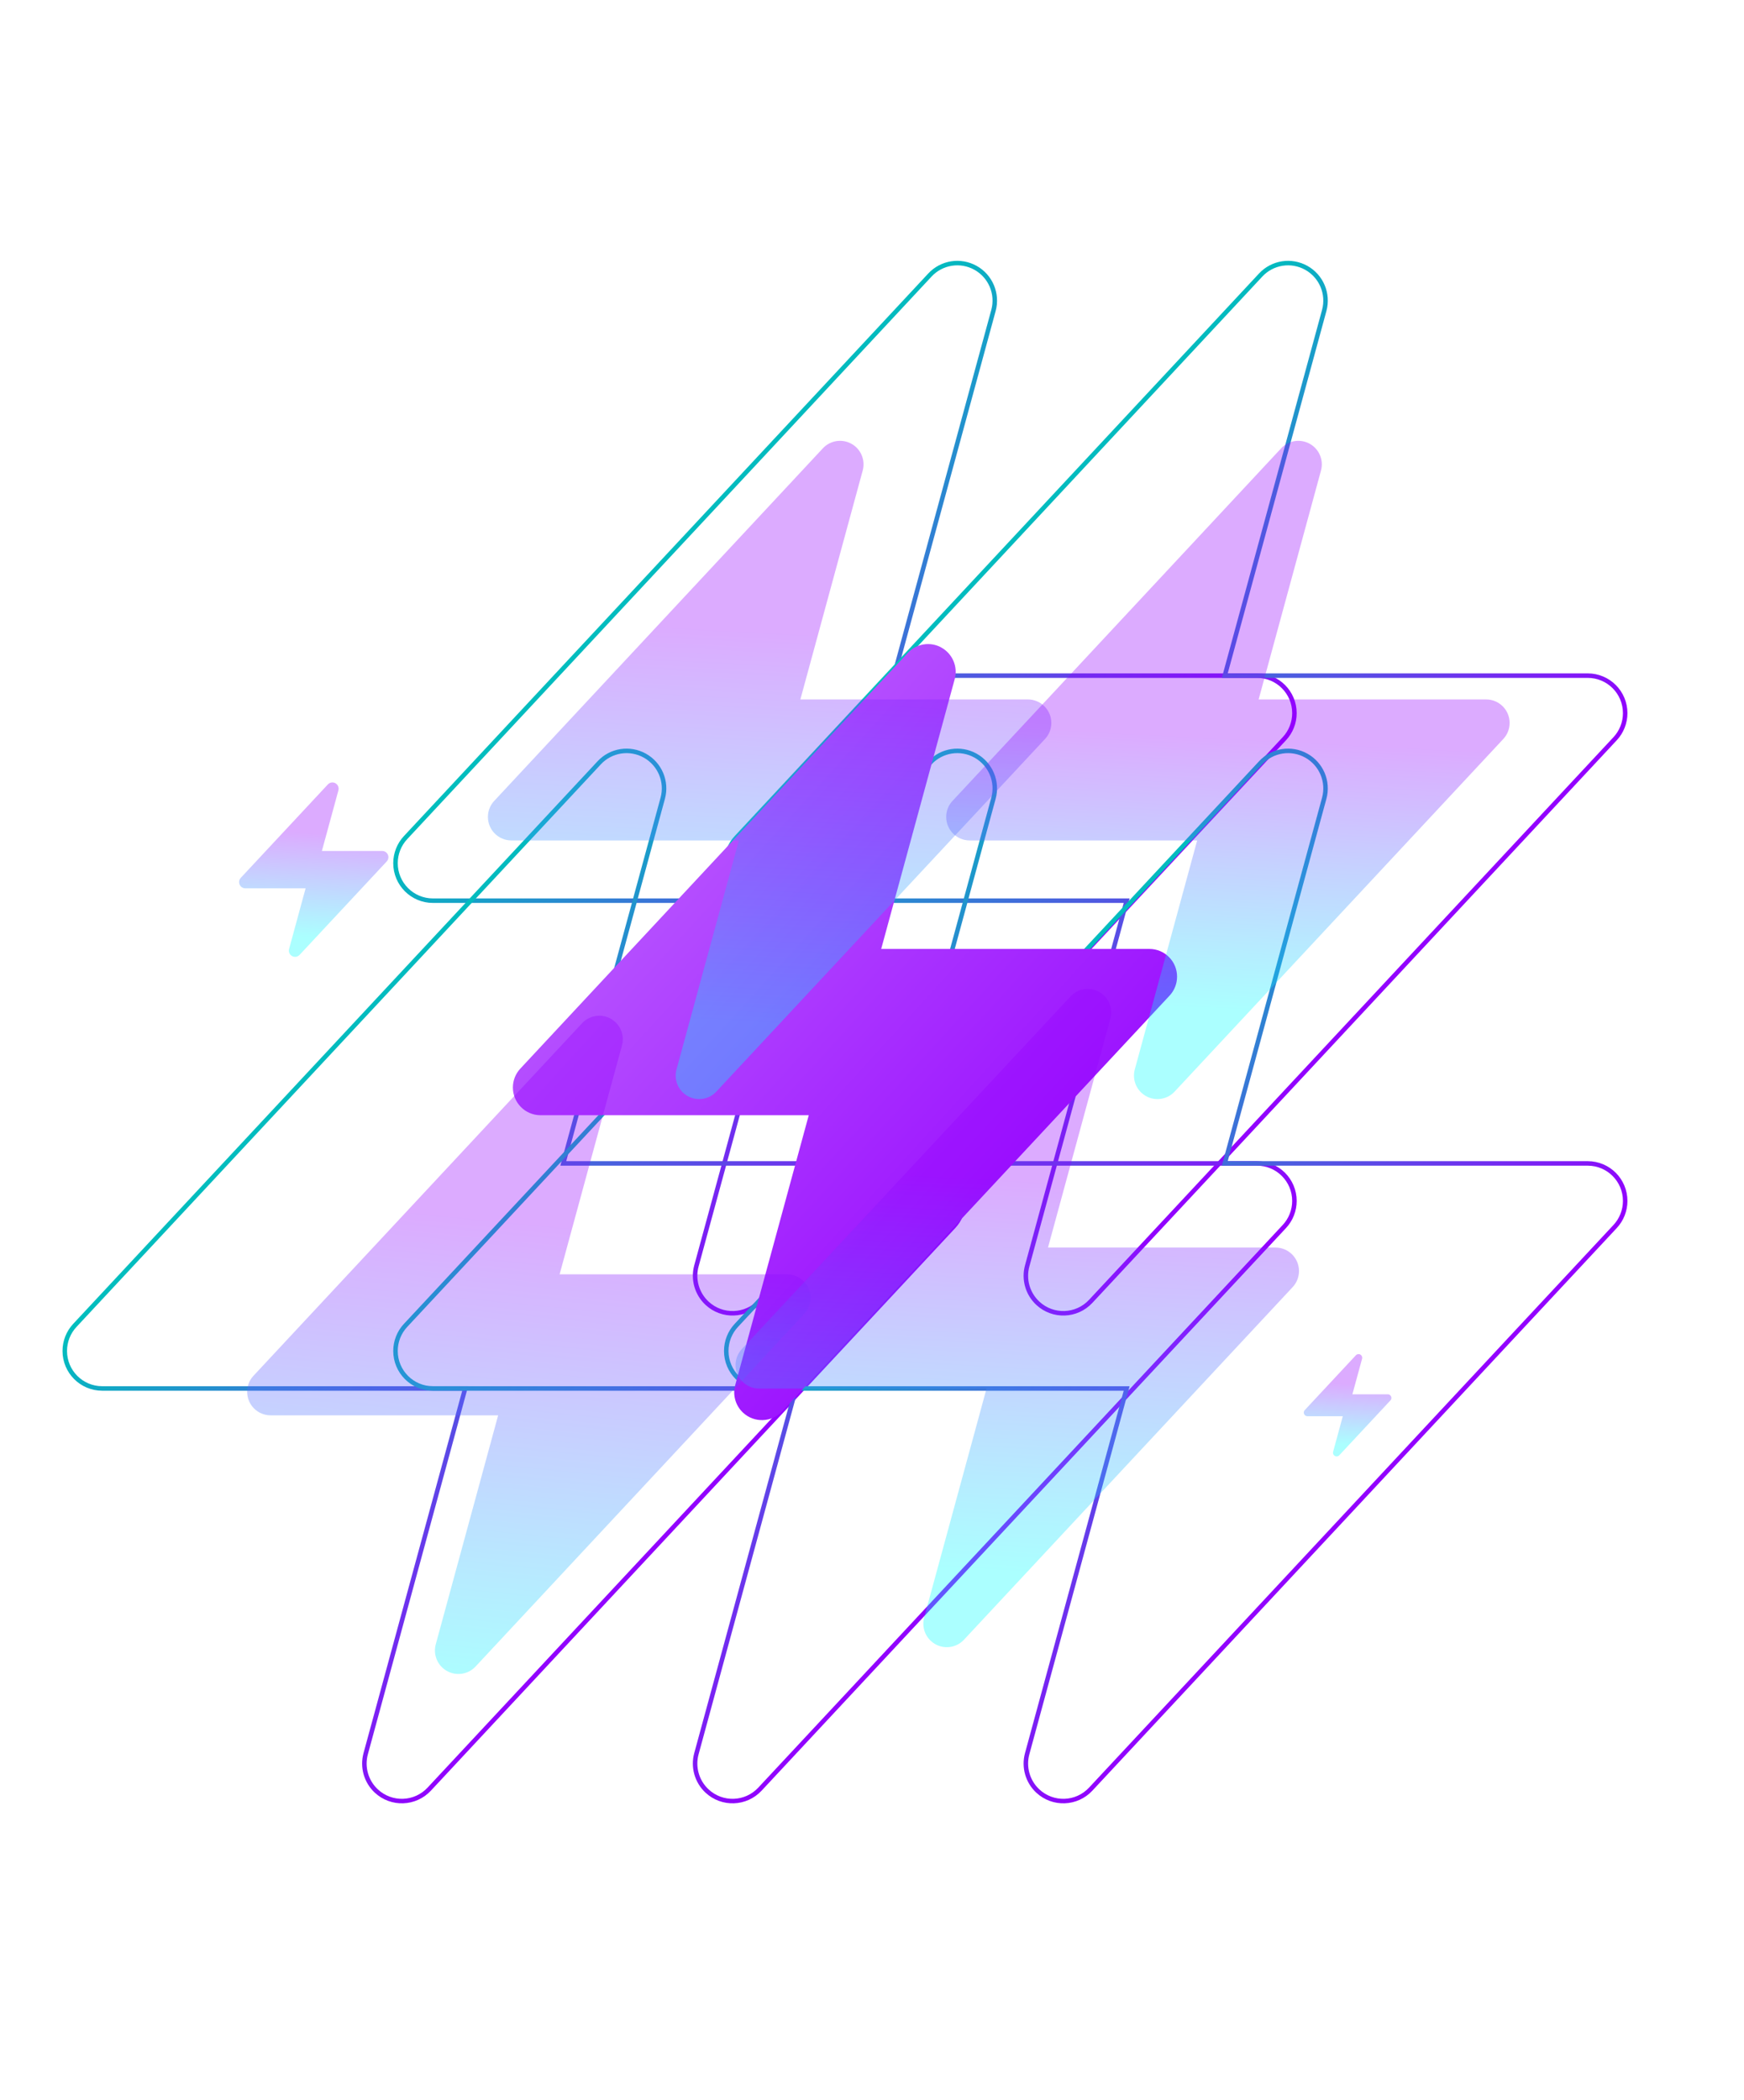 <svg width="387" height="466" viewBox="0 0 387 466" fill="none" xmlns="http://www.w3.org/2000/svg">
<path fill-rule="evenodd" clip-rule="evenodd" d="M216.477 59.428C219.815 61.29 221.458 65.192 220.457 68.878L198.386 149.911H278.928C283.519 149.911 287.238 153.634 287.238 158.232C287.238 160.34 286.439 162.374 284.998 163.914L168.639 288.741C165.511 292.106 160.254 292.293 156.894 289.16C154.632 287.052 153.721 283.852 154.542 280.862L176.614 199.844H96.072C91.48 199.844 87.762 196.12 87.762 191.523C87.762 189.414 88.561 187.381 90.002 185.841L206.36 61.013C208.966 58.217 213.14 57.567 216.477 59.428Z" stroke="url(#paint0_linear_10841_20150)" stroke-miterlimit="10"/>
<path fill-rule="evenodd" clip-rule="evenodd" d="M289.874 59.428C293.211 61.29 294.854 65.192 293.854 68.878L271.782 149.911H352.324C356.916 149.911 360.634 153.634 360.634 158.232C360.634 160.34 359.835 162.374 358.394 163.914L242.036 288.741C238.907 292.106 233.651 292.293 230.291 289.16C228.029 287.052 227.118 283.852 227.939 280.862L250.01 199.844H169.468C164.877 199.844 161.158 196.12 161.158 191.523C161.158 189.414 161.957 187.381 163.398 185.841L279.757 61.013C282.363 58.217 286.536 57.567 289.874 59.428Z" stroke="url(#paint1_linear_10841_20150)" stroke-miterlimit="10"/>
<path fill-rule="evenodd" clip-rule="evenodd" d="M143.089 167.659C146.426 169.52 148.069 173.423 147.068 177.108L124.997 258.141H205.539C210.131 258.141 213.849 261.864 213.849 266.462C213.849 268.57 213.05 270.604 211.609 272.144L95.251 396.972C92.122 400.336 86.866 400.523 83.506 397.391C81.243 395.282 80.332 392.083 81.154 389.092L103.225 308.074H22.683C18.091 308.074 14.373 304.351 14.373 299.753C14.373 297.645 15.172 295.611 16.613 294.071L132.972 169.244C135.577 166.447 139.751 165.797 143.089 167.659Z" stroke="url(#paint2_linear_10841_20150)" stroke-miterlimit="10"/>
<path fill-rule="evenodd" clip-rule="evenodd" d="M216.477 167.659C219.815 169.52 221.458 173.423 220.457 177.108L198.386 258.141H278.928C283.519 258.141 287.238 261.864 287.238 266.462C287.238 268.57 286.439 270.604 284.998 272.144L168.639 396.972C165.511 400.336 160.254 400.523 156.894 397.391C154.632 395.282 153.721 392.083 154.542 389.092L176.614 308.074H96.072C91.48 308.074 87.762 304.351 87.762 299.753C87.762 297.645 88.561 295.611 90.002 294.071L206.36 169.244C208.966 166.447 213.14 165.797 216.477 167.659Z" stroke="url(#paint3_linear_10841_20150)" stroke-miterlimit="10"/>
<path fill-rule="evenodd" clip-rule="evenodd" d="M289.874 167.659C293.211 169.52 294.854 173.423 293.854 177.108L271.782 258.141H352.324C356.916 258.141 360.634 261.864 360.634 266.462C360.634 268.57 359.835 270.604 358.394 272.144L242.036 396.972C238.907 400.336 233.651 400.523 230.291 397.391C228.029 395.282 227.118 392.083 227.939 389.092L250.01 308.074H169.468C164.877 308.074 161.158 304.351 161.158 299.753C161.158 297.645 161.957 295.611 163.398 294.071L279.757 169.244C282.363 166.447 286.536 165.797 289.874 167.659Z" stroke="url(#paint4_linear_10841_20150)" stroke-miterlimit="10"/>
<path fill-rule="evenodd" clip-rule="evenodd" d="M208.914 143.691C211.378 145.067 212.595 147.945 211.856 150.674L195.541 210.55H255.057C258.447 210.55 261.202 213.301 261.195 216.702C261.195 218.257 260.605 219.76 259.544 220.896L173.567 313.136C171.253 315.618 167.37 315.76 164.884 313.443C163.211 311.88 162.539 309.518 163.151 307.312L179.466 247.444H119.95C116.56 247.444 113.812 244.693 113.812 241.291C113.812 239.736 114.402 238.233 115.47 237.097L201.447 144.857C203.374 142.794 206.457 142.308 208.921 143.684L208.914 143.691Z" fill="url(#paint5_linear_10841_20150)"/>
<g opacity="0.33" filter="url(#filter0_d_10841_20150)">
<path fill-rule="evenodd" clip-rule="evenodd" d="M181.945 91.47C184.035 92.636 185.066 95.081 184.438 97.398L170.603 148.191H221.084C223.959 148.191 226.296 150.523 226.296 153.409C226.296 154.732 225.796 156.003 224.892 156.968L151.959 235.205C149.995 237.313 146.702 237.433 144.597 235.466C143.178 234.143 142.611 232.139 143.126 230.263L156.961 179.478H106.48C103.606 179.478 101.269 177.146 101.269 174.26C101.269 172.937 101.769 171.666 102.672 170.701L175.605 92.464C177.241 90.715 179.854 90.304 181.945 91.47Z" fill="url(#paint6_linear_10841_20150)"/>
</g>
<g opacity="0.33" filter="url(#filter1_d_10841_20150)">
<path fill-rule="evenodd" clip-rule="evenodd" d="M67.43 166.784C67.983 167.09 68.259 167.741 68.095 168.354L64.429 181.811H77.809C78.57 181.811 79.19 182.431 79.19 183.194C79.19 183.545 79.056 183.882 78.817 184.136L59.486 204.867C58.963 205.428 58.09 205.458 57.537 204.934C57.164 204.583 57.007 204.052 57.149 203.559L60.815 190.102H47.435C46.673 190.102 46.054 189.481 46.054 188.719C46.054 188.367 46.188 188.031 46.427 187.777L65.758 167.046C66.191 166.582 66.885 166.47 67.438 166.784H67.43Z" fill="url(#paint7_linear_10841_20150)"/>
</g>
<g opacity="0.33" filter="url(#filter2_d_10841_20150)">
<path fill-rule="evenodd" clip-rule="evenodd" d="M294.861 293.556C295.19 293.735 295.347 294.117 295.249 294.475L293.099 302.37H300.946C301.394 302.37 301.753 302.736 301.753 303.178C301.753 303.379 301.678 303.581 301.536 303.731L290.195 315.894C289.888 316.223 289.381 316.238 289.052 315.932C288.828 315.722 288.746 315.416 288.821 315.124L290.971 307.23H283.124C282.676 307.23 282.317 306.863 282.317 306.422C282.317 306.22 282.392 306.018 282.534 305.869L293.876 293.705C294.129 293.436 294.54 293.369 294.861 293.548V293.556Z" fill="url(#paint8_linear_10841_20150)"/>
</g>
<g opacity="0.33" filter="url(#filter3_d_10841_20150)">
<path fill-rule="evenodd" clip-rule="evenodd" d="M128.522 219.027C130.612 220.193 131.643 222.637 131.016 224.955L117.18 275.747H167.661C170.536 275.747 172.873 278.08 172.873 280.966C172.873 282.289 172.373 283.56 171.469 284.524L98.536 362.761C96.572 364.87 93.28 364.989 91.174 363.023C89.755 361.7 89.188 359.696 89.703 357.82L103.539 307.035H53.057C50.183 307.035 47.846 304.702 47.846 301.816C47.846 300.493 48.346 299.222 49.249 298.258L122.183 220.021C123.818 218.271 126.431 217.86 128.522 219.027Z" fill="url(#paint9_linear_10841_20150)"/>
</g>
<g opacity="0.33" filter="url(#filter4_d_10841_20150)">
<path fill-rule="evenodd" clip-rule="evenodd" d="M283.639 91.47C285.729 92.636 286.76 95.081 286.133 97.398L272.297 148.191H322.778C325.653 148.191 327.99 150.523 327.99 153.409C327.99 154.732 327.49 156.003 326.586 156.968L253.653 235.205C251.69 237.313 248.397 237.433 246.291 235.466C244.873 234.143 244.305 232.139 244.82 230.263L258.656 179.478H208.175C205.3 179.478 202.963 177.146 202.963 174.26C202.963 172.937 203.463 171.666 204.367 170.701L277.3 92.464C278.935 90.715 281.548 90.304 283.639 91.47Z" fill="url(#paint10_linear_10841_20150)"/>
</g>
<g opacity="0.33" filter="url(#filter5_d_10841_20150)">
<path fill-rule="evenodd" clip-rule="evenodd" d="M236.899 213.083C238.989 214.249 240.02 216.694 239.392 219.012L225.557 269.804H276.038C278.913 269.804 281.25 272.137 281.25 275.022C281.25 276.346 280.75 277.617 279.846 278.581L206.913 356.818C204.949 358.926 201.657 359.046 199.551 357.08C198.132 355.756 197.565 353.753 198.08 351.876L211.916 301.091H161.434C158.56 301.091 156.223 298.759 156.223 295.873C156.223 294.55 156.723 293.279 157.626 292.314L230.56 214.077C232.195 212.328 234.808 211.917 236.899 213.083Z" fill="url(#paint11_linear_10841_20150)"/>
</g>
<defs>
<filter id="filter0_d_10841_20150" x="98.269" y="87.811" width="145.027" height="166.057" filterUnits="userSpaceOnUse" color-interpolation-filters="sRGB">
<feFlood flood-opacity="0" result="BackgroundImageFix"/>
<feColorMatrix in="SourceAlpha" type="matrix" values="0 0 0 0 0 0 0 0 0 0 0 0 0 0 0 0 0 0 127 0" result="hardAlpha"/>
<feOffset dx="7" dy="7"/>
<feGaussianBlur stdDeviation="5"/>
<feColorMatrix type="matrix" values="0 0 0 0 0 0 0 0 0 0 0 0 0 0 0 0 0 0 0.2 0"/>
<feBlend mode="normal" in2="BackgroundImageFix" result="effect1_dropShadow_10841_20150"/>
<feBlend mode="normal" in="SourceGraphic" in2="effect1_dropShadow_10841_20150" result="shape"/>
</filter>
<filter id="filter1_d_10841_20150" x="43.054" y="163.606" width="53.137" height="58.701" filterUnits="userSpaceOnUse" color-interpolation-filters="sRGB">
<feFlood flood-opacity="0" result="BackgroundImageFix"/>
<feColorMatrix in="SourceAlpha" type="matrix" values="0 0 0 0 0 0 0 0 0 0 0 0 0 0 0 0 0 0 127 0" result="hardAlpha"/>
<feOffset dx="7" dy="7"/>
<feGaussianBlur stdDeviation="5"/>
<feColorMatrix type="matrix" values="0 0 0 0 0 0 0 0 0 0 0 0 0 0 0 0 0 0 0.2 0"/>
<feBlend mode="normal" in2="BackgroundImageFix" result="effect1_dropShadow_10841_20150"/>
<feBlend mode="normal" in="SourceGraphic" in2="effect1_dropShadow_10841_20150" result="shape"/>
</filter>
<filter id="filter2_d_10841_20150" x="279.317" y="290.448" width="39.435" height="42.703" filterUnits="userSpaceOnUse" color-interpolation-filters="sRGB">
<feFlood flood-opacity="0" result="BackgroundImageFix"/>
<feColorMatrix in="SourceAlpha" type="matrix" values="0 0 0 0 0 0 0 0 0 0 0 0 0 0 0 0 0 0 127 0" result="hardAlpha"/>
<feOffset dx="7" dy="7"/>
<feGaussianBlur stdDeviation="5"/>
<feColorMatrix type="matrix" values="0 0 0 0 0 0 0 0 0 0 0 0 0 0 0 0 0 0 0.2 0"/>
<feBlend mode="normal" in2="BackgroundImageFix" result="effect1_dropShadow_10841_20150"/>
<feBlend mode="normal" in="SourceGraphic" in2="effect1_dropShadow_10841_20150" result="shape"/>
</filter>
<filter id="filter3_d_10841_20150" x="44.846" y="215.367" width="145.027" height="166.057" filterUnits="userSpaceOnUse" color-interpolation-filters="sRGB">
<feFlood flood-opacity="0" result="BackgroundImageFix"/>
<feColorMatrix in="SourceAlpha" type="matrix" values="0 0 0 0 0 0 0 0 0 0 0 0 0 0 0 0 0 0 127 0" result="hardAlpha"/>
<feOffset dx="7" dy="7"/>
<feGaussianBlur stdDeviation="5"/>
<feColorMatrix type="matrix" values="0 0 0 0 0 0 0 0 0 0 0 0 0 0 0 0 0 0 0.2 0"/>
<feBlend mode="normal" in2="BackgroundImageFix" result="effect1_dropShadow_10841_20150"/>
<feBlend mode="normal" in="SourceGraphic" in2="effect1_dropShadow_10841_20150" result="shape"/>
</filter>
<filter id="filter4_d_10841_20150" x="199.963" y="87.811" width="145.027" height="166.057" filterUnits="userSpaceOnUse" color-interpolation-filters="sRGB">
<feFlood flood-opacity="0" result="BackgroundImageFix"/>
<feColorMatrix in="SourceAlpha" type="matrix" values="0 0 0 0 0 0 0 0 0 0 0 0 0 0 0 0 0 0 127 0" result="hardAlpha"/>
<feOffset dx="7" dy="7"/>
<feGaussianBlur stdDeviation="5"/>
<feColorMatrix type="matrix" values="0 0 0 0 0 0 0 0 0 0 0 0 0 0 0 0 0 0 0.2 0"/>
<feBlend mode="normal" in2="BackgroundImageFix" result="effect1_dropShadow_10841_20150"/>
<feBlend mode="normal" in="SourceGraphic" in2="effect1_dropShadow_10841_20150" result="shape"/>
</filter>
<filter id="filter5_d_10841_20150" x="153.223" y="209.424" width="145.027" height="166.057" filterUnits="userSpaceOnUse" color-interpolation-filters="sRGB">
<feFlood flood-opacity="0" result="BackgroundImageFix"/>
<feColorMatrix in="SourceAlpha" type="matrix" values="0 0 0 0 0 0 0 0 0 0 0 0 0 0 0 0 0 0 127 0" result="hardAlpha"/>
<feOffset dx="7" dy="7"/>
<feGaussianBlur stdDeviation="5"/>
<feColorMatrix type="matrix" values="0 0 0 0 0 0 0 0 0 0 0 0 0 0 0 0 0 0 0.2 0"/>
<feBlend mode="normal" in2="BackgroundImageFix" result="effect1_dropShadow_10841_20150"/>
<feBlend mode="normal" in="SourceGraphic" in2="effect1_dropShadow_10841_20150" result="shape"/>
</filter>
<linearGradient id="paint0_linear_10841_20150" x1="235.637" y1="218.765" x2="139.244" y2="131.126" gradientUnits="userSpaceOnUse">
<stop stop-color="#9400FF"/>
<stop offset="1" stop-color="#00BEBE"/>
</linearGradient>
<linearGradient id="paint1_linear_10841_20150" x1="309.033" y1="218.765" x2="212.641" y2="131.126" gradientUnits="userSpaceOnUse">
<stop stop-color="#9400FF"/>
<stop offset="1" stop-color="#00BEBE"/>
</linearGradient>
<linearGradient id="paint2_linear_10841_20150" x1="162.24" y1="326.996" x2="65.848" y2="239.364" gradientUnits="userSpaceOnUse">
<stop stop-color="#9400FF"/>
<stop offset="1" stop-color="#00BEBE"/>
</linearGradient>
<linearGradient id="paint3_linear_10841_20150" x1="235.637" y1="326.996" x2="139.244" y2="239.364" gradientUnits="userSpaceOnUse">
<stop stop-color="#9400FF"/>
<stop offset="1" stop-color="#00BEBE"/>
</linearGradient>
<linearGradient id="paint4_linear_10841_20150" x1="309.033" y1="326.996" x2="212.641" y2="239.364" gradientUnits="userSpaceOnUse">
<stop stop-color="#9400FF"/>
<stop offset="1" stop-color="#00BEBE"/>
</linearGradient>
<linearGradient id="paint5_linear_10841_20150" x1="249.689" y1="285.691" x2="122.237" y2="169.81" gradientUnits="userSpaceOnUse">
<stop stop-color="#9400FF"/>
<stop offset="1" stop-color="#BE65FF"/>
</linearGradient>
<linearGradient id="paint6_linear_10841_20150" x1="160.777" y1="220.2" x2="165.418" y2="133.284" gradientUnits="userSpaceOnUse">
<stop stop-color="#00FFFF"/>
<stop offset="1" stop-color="#9400FF"/>
</linearGradient>
<linearGradient id="paint7_linear_10841_20150" x1="61.823" y1="200.897" x2="63.051" y2="177.864" gradientUnits="userSpaceOnUse">
<stop stop-color="#00FFFF"/>
<stop offset="1" stop-color="#9400FF"/>
</linearGradient>
<linearGradient id="paint8_linear_10841_20150" x1="291.568" y1="313.569" x2="292.295" y2="300.06" gradientUnits="userSpaceOnUse">
<stop stop-color="#00FFFF"/>
<stop offset="1" stop-color="#9400FF"/>
</linearGradient>
<linearGradient id="paint9_linear_10841_20150" x1="102.74" y1="368.466" x2="113.04" y2="264.588" gradientUnits="userSpaceOnUse">
<stop stop-color="#00FFFF"/>
<stop offset="1" stop-color="#9400FF"/>
</linearGradient>
<linearGradient id="paint10_linear_10841_20150" x1="262.755" y1="216.971" x2="265.846" y2="156.804" gradientUnits="userSpaceOnUse">
<stop stop-color="#00FFFF"/>
<stop offset="1" stop-color="#9400FF"/>
</linearGradient>
<linearGradient id="paint11_linear_10841_20150" x1="215.738" y1="341.813" x2="220.372" y2="254.905" gradientUnits="userSpaceOnUse">
<stop stop-color="#00FFFF"/>
<stop offset="1" stop-color="#9400FF"/>
</linearGradient>
</defs>
</svg>
